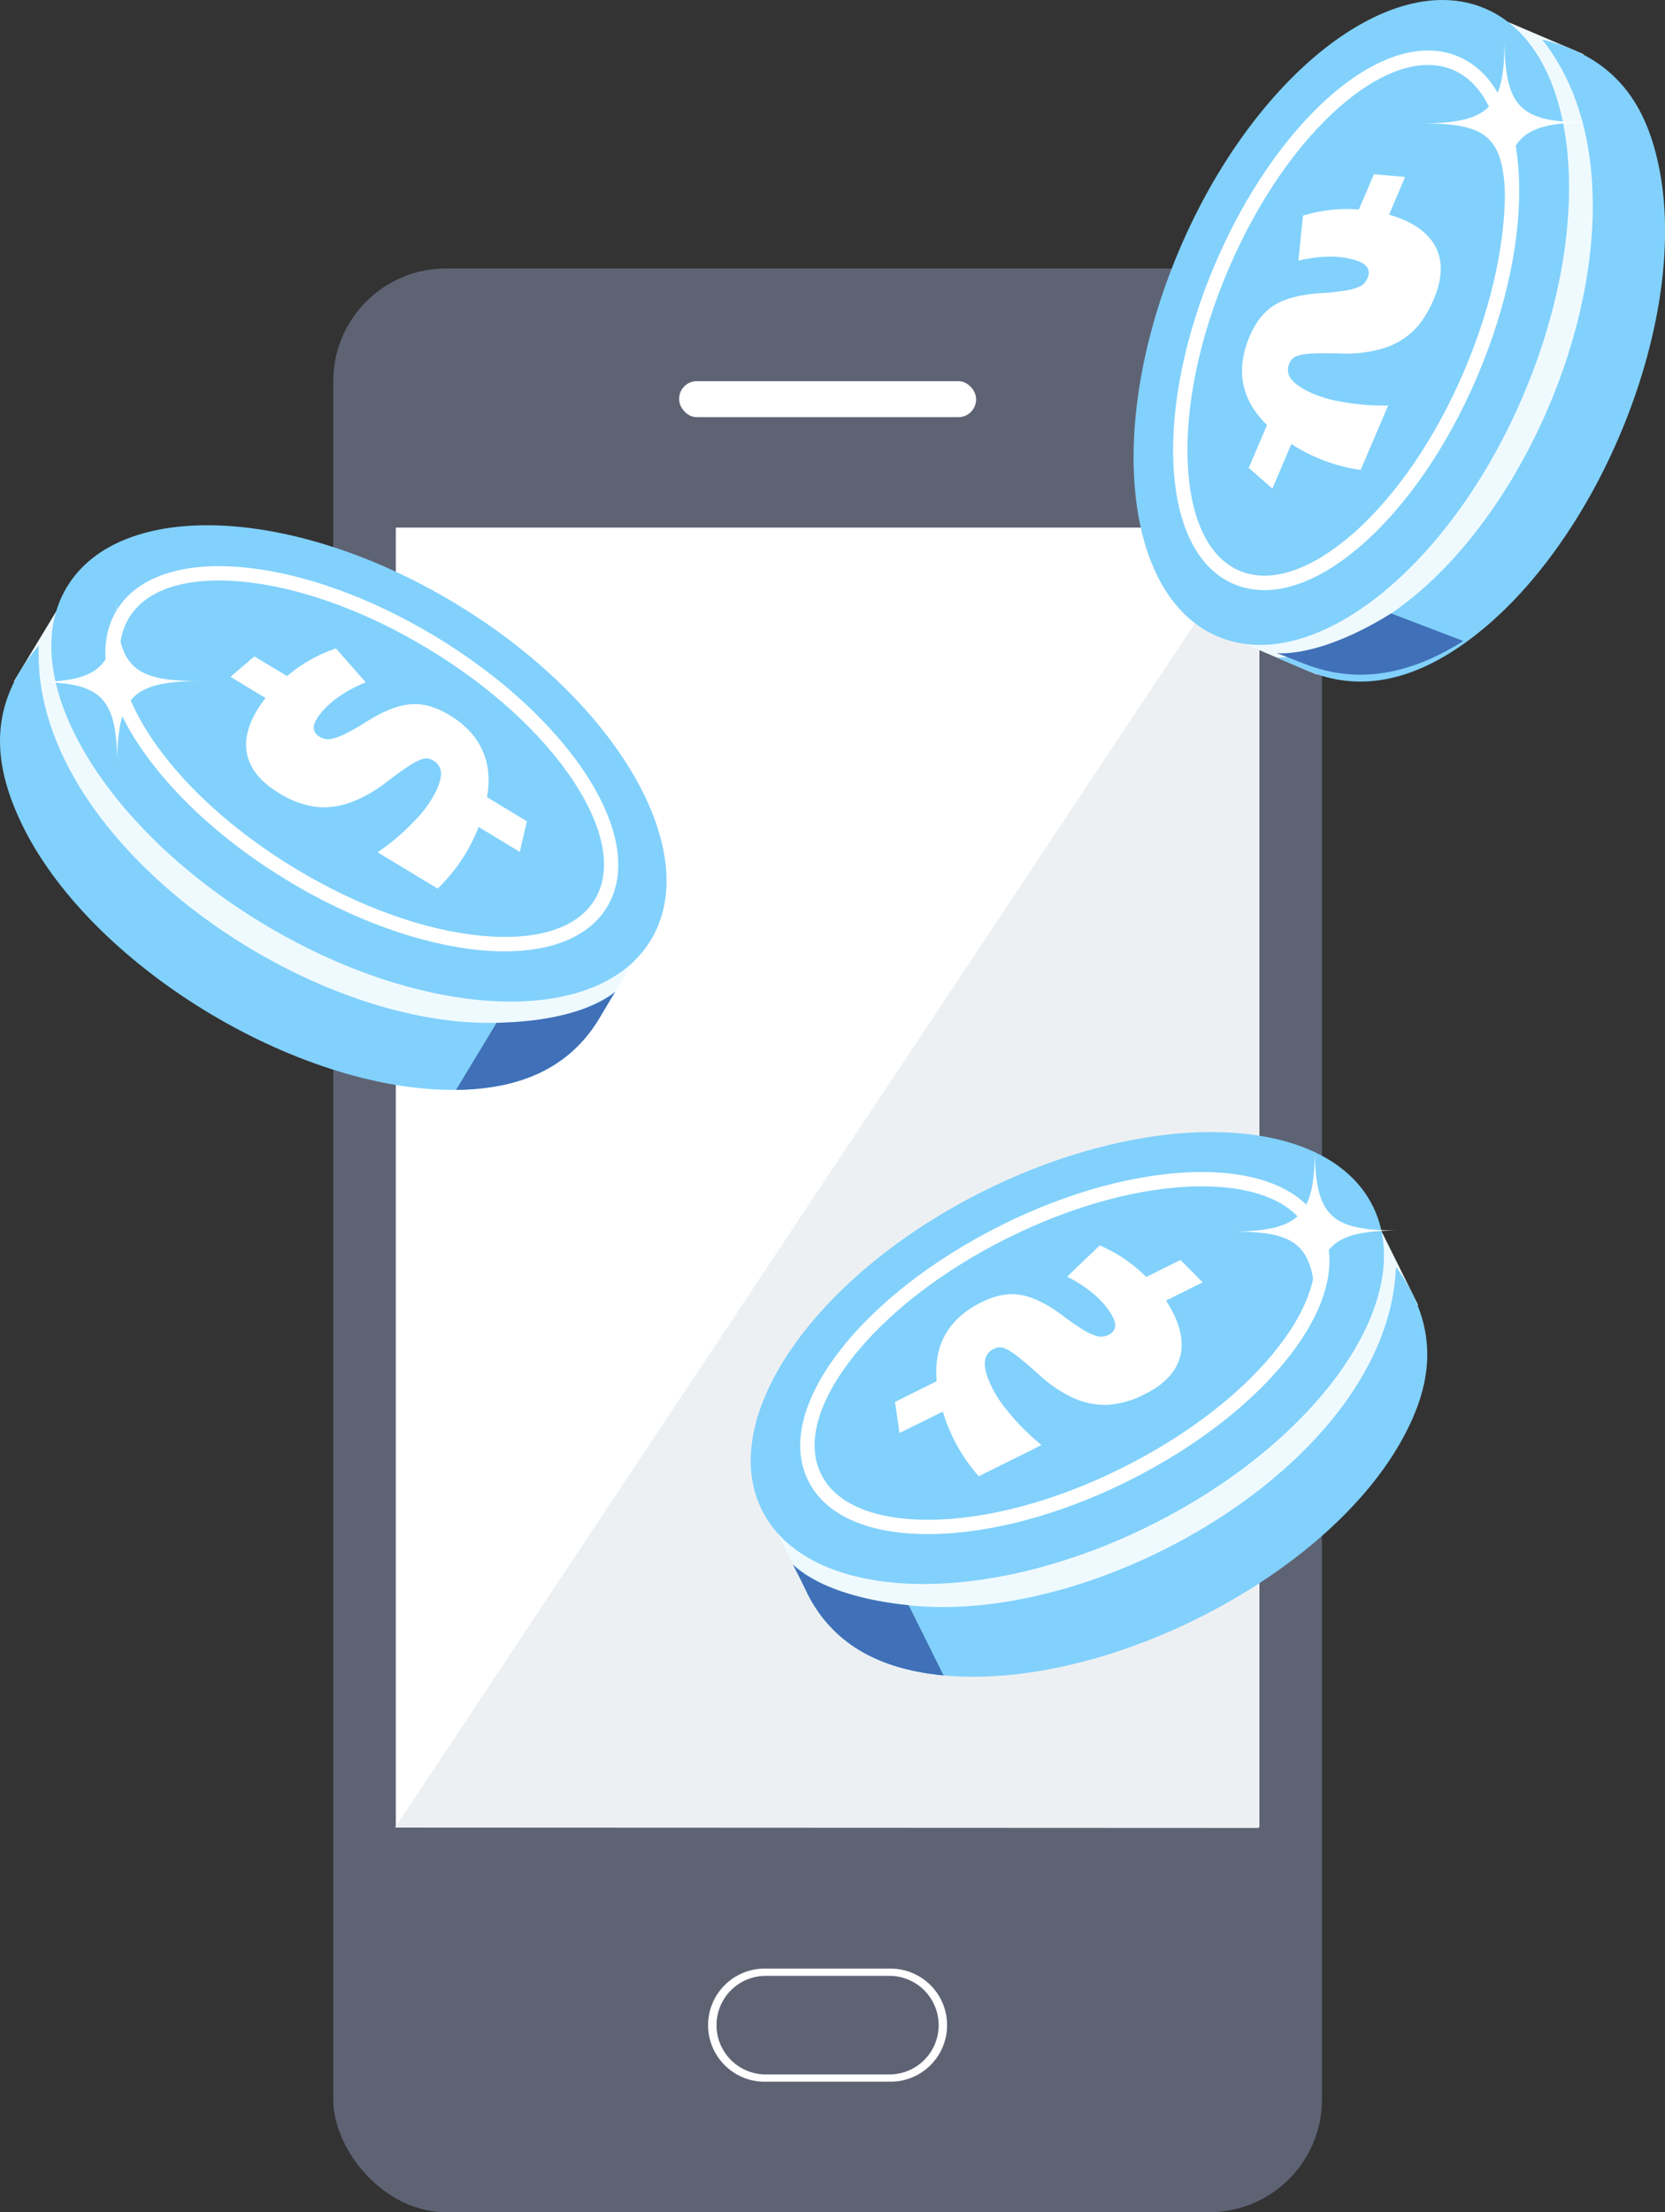 <svg id="Слой_1" data-name="Слой 1" xmlns="http://www.w3.org/2000/svg" viewBox="0 0 675.79 897.52"><rect x="0" y="0" width="675.79" height="897.52" fill="#333333" stroke="none"/><defs><style>.cls-1{fill:#5e6374;}.cls-2{fill:#fff;}.cls-3{fill:#edf0f3;}.cls-4{fill:#effaff;}.cls-5{fill:#81d1fc;}.cls-6{fill:#4070b7;}</style></defs><title>Afforable price</title><rect class="cls-1" x="135.27" y="108.93" width="401.28" height="788.59" rx="45.72"/><rect class="cls-2" x="160.66" y="214.05" width="350.48" height="527.27"/><rect class="cls-2" x="275.65" y="154.65" width="120.51" height="14.6" rx="7.15"/><path class="cls-2" d="M530.35,849.12a20,20,0,0,1,0,40H480.19a20,20,0,0,1,0-40h50.16m0-2.93H480.19a22.94,22.94,0,1,0,0,45.87h50.16a22.94,22.94,0,1,0,0-45.87Z" transform="translate(-169.37 -47.48)"/><polygon class="cls-3" points="160.31 741.48 510.79 214.05 510.79 741.64 160.31 741.48"/><polygon class="cls-4" points="329.74 650.47 415.19 667.44 522.41 617.11 575.53 529.36 560.67 499.44 315.29 621.41 329.74 650.47"/><path class="cls-5" d="M496.4,692.61l1,2.08c10,19.21,27.41,28.89,50.22,32,1.56.22,3.13.4,4.72.54,64.49,6.06,153.32-38.68,185.11-93.92,13.38-23.26,17-46.46-1.5-71.85-2.73,77.94-119,145.88-197.75,137.31-18-2-34.66-5.76-47-16.55C493.49,686.66,494.58,688.78,496.4,692.61Z" transform="translate(-169.37 -47.48)"/><path class="cls-5" d="M478.59,660.09c18.63,37.48,89.24,40.28,157.7,6.24s108.9-92,90.28-129.5-89.27-40.25-157.74-6.22S460,622.61,478.59,660.09Z" transform="translate(-169.37 -47.48)"/><path class="cls-2" d="M547.09,669.89c-25,.24-42.62-7.45-49.68-21.65s-2.54-32.91,12.74-52.67c14.82-19.18,38.13-37.28,65.64-51s56-21.34,80.25-21.57c25-.24,42.62,7.44,49.68,21.65s2.54,32.9-12.73,52.67c-14.82,19.18-38.14,37.27-65.65,51S571.33,669.65,547.09,669.89Zm-32.31-70.8c-13.84,17.9-18.14,34.43-12.12,46.54s21.8,18.66,44.42,18.44c23.36-.22,50.95-7.66,77.67-21s49.32-30.78,63.6-49.27c13.84-17.9,18.14-34.43,12.12-46.54s-21.79-18.66-44.42-18.45c-23.36.23-50.95,7.67-77.67,20.95S529.06,580.6,514.78,599.09Z" transform="translate(-169.37 -47.48)"/><path class="cls-2" d="M552.05,620.17a69.45,69.45,0,0,0,14.56,26.26l25.49-12.67a92.43,92.43,0,0,1-14-14.11,45.54,45.54,0,0,1-7.83-13.23c-1.09-3.17-1.43-5.65-1-7.48a6,6,0,0,1,3.57-4.2,5,5,0,0,1,4.1-.3,22,22,0,0,1,5.4,3.34c2.3,1.78,5.32,4.35,9.13,7.78A53,53,0,0,0,605,614.64a31.23,31.23,0,0,0,13.84,2.82,38.12,38.12,0,0,0,15.27-4.4c8.45-4.2,13.32-9.79,14.56-16.54,1.19-6.44-1-13.66-6.06-21.36l14.9-7.41-9-9.08-13.91,6.91a60.19,60.19,0,0,0-18.87-12.82l-13.22,12.68c7.55,3.89,13.28,8.45,16.91,13.7,1.82,2.62,2.7,4.72,2.59,6.27a4.33,4.33,0,0,1-2.73,3.64,6.45,6.45,0,0,1-4.49.57A22.37,22.37,0,0,1,609,587a100.29,100.29,0,0,1-8.61-6c-6.61-4.85-12.29-7.51-17.26-8.23s-10,.37-15.62,3.17c-6.34,3.15-11,7.24-14.11,12.42-3.21,5.36-4.53,11.77-3.84,19.49l-16.92,8.41,1.82,12.63Z" transform="translate(-169.37 -47.48)"/><path class="cls-6" d="M496.4,692.61l1,2.08c10,19.21,27.41,28.89,50.22,32,1.56.22,3.13.4,4.72.54l-14.14-28.46c-35.9-3.67-47-16.55-47-16.55S494.58,688.78,496.4,692.61Z" transform="translate(-169.37 -47.48)"/><polygon class="cls-4" points="240.61 417.4 154.06 427.27 51.34 368.28 5.63 276.46 22.91 247.87 257.4 389.62 240.61 417.4"/><path class="cls-5" d="M413.12,459.78l-1.2,2c-11.53,18.32-29.7,26.53-52.69,27.74-1.57.08-3.15.13-4.75.14-64.77.73-149.61-51.17-176.74-108.84-11.43-24.28-13.1-47.7,7.4-71.48-3.69,77.89,106.55,155.18,185.78,153.12,18.15-.47,35-2.89,48.17-12.63C416.51,454.09,415.25,456.11,413.12,459.78Z" transform="translate(-169.37 -47.48)"/><path class="cls-5" d="M433.55,428.84c-21.65,35.82-92.25,32.79-157.68-6.77s-101-100.67-79.31-136.49,92.28-32.77,157.72,6.78S455.2,393,433.55,428.84Z" transform="translate(-169.37 -47.48)"/><path class="cls-2" d="M286.27,404.86C260,389,238.24,369,225.05,348.67c-13.6-20.95-16.57-40-8.36-53.54s26.42-19.78,51.29-17.48c24.14,2.23,51.91,12.21,78.2,28.1s48,35.85,61.23,56.18c13.6,21,16.56,40,8.36,53.55S389.35,435.26,364.48,433C340.34,430.73,312.57,420.75,286.27,404.86Zm56.91-94.14c-25.54-15.44-52.42-25.13-75.69-27.28-22.53-2.08-38.79,3.15-45.78,14.73s-4.07,28.4,8.24,47.38c12.72,19.6,33.78,38.9,59.33,54.34S341.7,425,365,427.16c22.53,2.08,38.79-3.14,45.79-14.72s4.07-28.4-8.24-47.38C389.79,345.46,368.72,326.16,343.18,310.72Z" transform="translate(-169.37 -47.48)"/><path class="cls-2" d="M363.63,383A69.55,69.55,0,0,1,347,408l-24.36-14.72a92.52,92.52,0,0,0,15.12-12.91,45.81,45.81,0,0,0,8.89-12.54c1.35-3.07,1.89-5.51,1.67-7.37a6.07,6.07,0,0,0-3.22-4.48,5,5,0,0,0-4.06-.63,21.66,21.66,0,0,0-5.66,2.88c-2.44,1.58-5.65,3.89-9.74,7a53,53,0,0,1-14.28,7.92,31.15,31.15,0,0,1-14,1.67,38.1,38.1,0,0,1-14.85-5.64c-8.08-4.88-12.47-10.86-13.15-17.68-.66-6.52,2.08-13.54,7.8-20.8l-14.24-8.6,9.68-8.31,13.29,8a59.76,59.76,0,0,1,19.86-11.22L317.8,324.3c-7.84,3.26-13.92,7.33-18,12.26-2,2.46-3.08,4.49-3.1,6a4.34,4.34,0,0,0,2.43,3.85,6.46,6.46,0,0,0,4.42.94,22.46,22.46,0,0,0,6-2.18,98.56,98.56,0,0,0,9.07-5.22c7-4.29,12.87-6.47,17.89-6.77,4.86-.29,9.92,1.19,15.3,4.44,6.06,3.66,10.38,8.13,13,13.53,2.76,5.61,3.55,12.11,2.22,19.75l16.17,9.78-2.86,12.43Z" transform="translate(-169.37 -47.48)"/><path class="cls-6" d="M413.12,459.78l-1.2,2c-11.53,18.32-29.7,26.53-52.69,27.74-1.57.08-3.15.13-4.75.14l16.44-27.2c36.08-.7,48.17-12.63,48.17-12.63S415.25,456.11,413.12,459.78Z" transform="translate(-169.37 -47.48)"/><polygon class="cls-4" points="534.38 273.67 610.38 231.09 659.25 123.19 642.67 21.96 611.94 8.87 504.52 260.95 534.38 273.67"/><path class="cls-5" d="M698.22,318.85l2.14.9c20.06,8.14,39.6,4.18,59-8.28,1.32-.85,2.64-1.74,3.94-2.66,53-37.27,91.49-129,79.79-191.61-4.92-26.39-17.25-46.37-47.79-53.68,48.53,61,4.25,188.19-61.24,232.83-15,10.23-30.1,18.12-46.47,17.91C692.15,316.21,694.34,317.11,698.22,318.85Z" transform="translate(-169.37 -47.48)"/><path class="cls-5" d="M663.56,305.68c38.5,16.41,94-27.31,124-97.65s23.07-140.69-15.43-157.1-94,27.34-124,97.68S625.05,289.27,663.56,305.68Z" transform="translate(-169.37 -47.48)"/><path class="cls-2" d="M722,268.65c-18.84,16.41-37.25,22-51.84,15.8s-23.29-23.38-24.51-48.33c-1.18-24.21,4.8-53.11,16.84-81.38s28.75-52.59,47-68.51c18.84-16.4,37.25-22,51.84-15.79s23.29,23.38,24.51,48.33c1.19,24.21-4.8,53.11-16.84,81.37S740.29,252.74,722,268.65Zm-70.54-32.86c1.1,22.59,8.56,38,21,43.26s28.69,0,45.76-14.81c17.62-15.35,33.77-38.92,45.47-66.37s17.52-55.43,16.38-78.77c-1.11-22.6-8.57-38-21-43.27s-28.69,0-45.76,14.82C695.69,106,679.54,129.56,667.84,157S650.33,212.45,651.47,235.79Z" transform="translate(-169.37 -47.48)"/><path class="cls-2" d="M693.5,227.62a69.6,69.6,0,0,0,28.13,10.52L732.79,212A92.53,92.53,0,0,1,713,210.31a45.78,45.78,0,0,1-14.55-5c-2.89-1.7-4.75-3.36-5.66-5a6,6,0,0,1,0-5.52,5,5,0,0,1,2.93-2.88,21.86,21.86,0,0,1,6.27-1c2.91-.14,6.87-.14,12,0A52.77,52.77,0,0,0,730.18,189a31,31,0,0,0,12.36-6.84c3.4-3.14,6.33-7.58,8.76-13.26,3.7-8.68,3.77-16.1.33-22-3.27-5.67-9.6-9.77-18.48-12.32l6.52-15.3L727,118.19l-6.09,14.29A59.85,59.85,0,0,0,698.2,135l-1.82,18.22c8.26-1.93,15.58-2.18,21.75-.56,3.08.81,5.12,1.85,6,3.09a4.3,4.3,0,0,1,.28,4.54,6.36,6.36,0,0,1-3,3.35,22.48,22.48,0,0,1-6.15,1.75,98,98,0,0,1-10.41,1.06c-8.19.61-14.23,2.27-18.47,5s-7.37,6.77-9.83,12.55c-2.77,6.51-3.67,12.66-2.67,18.6,1.05,6.17,4.2,11.9,9.75,17.32l-7.41,17.39,9.58,8.42Z" transform="translate(-169.37 -47.48)"/><path class="cls-6" d="M698.22,316.57l2.14.82c20.06,7.31,39.6,3.75,59-7.45,1.32-.76,2.64-1.56,3.94-2.39L734,296.35c-29.68,18.45-46.47,16.1-46.47,16.1S694.34,315,698.22,316.57Z" transform="translate(-169.37 -47.48)"/><path class="cls-2" d="M250.64,323.76c-27.62.2-33.79,6.45-33.67,34.07-.12-27.62-6.36-33.78-34-33.58,27.62-.2,33.8-6.45,33.67-34.07C216.79,317.8,223,324,250.64,323.76Z" transform="translate(-169.37 -47.48)"/><path class="cls-2" d="M814,97.09c-27.62.21-33.8,6.46-33.67,34.07-.13-27.61-6.36-33.77-34-33.57,27.62-.2,33.8-6.45,33.67-34.07C780.19,91.14,786.42,97.3,814,97.09Z" transform="translate(-169.37 -47.48)"/><path class="cls-2" d="M737,546.68c-27.62.2-33.8,6.45-33.67,34.07-.13-27.62-6.36-33.78-34-33.58,27.62-.2,33.79-6.45,33.67-34.07C703.09,540.72,709.33,546.88,737,546.68Z" transform="translate(-169.37 -47.48)"/></svg>